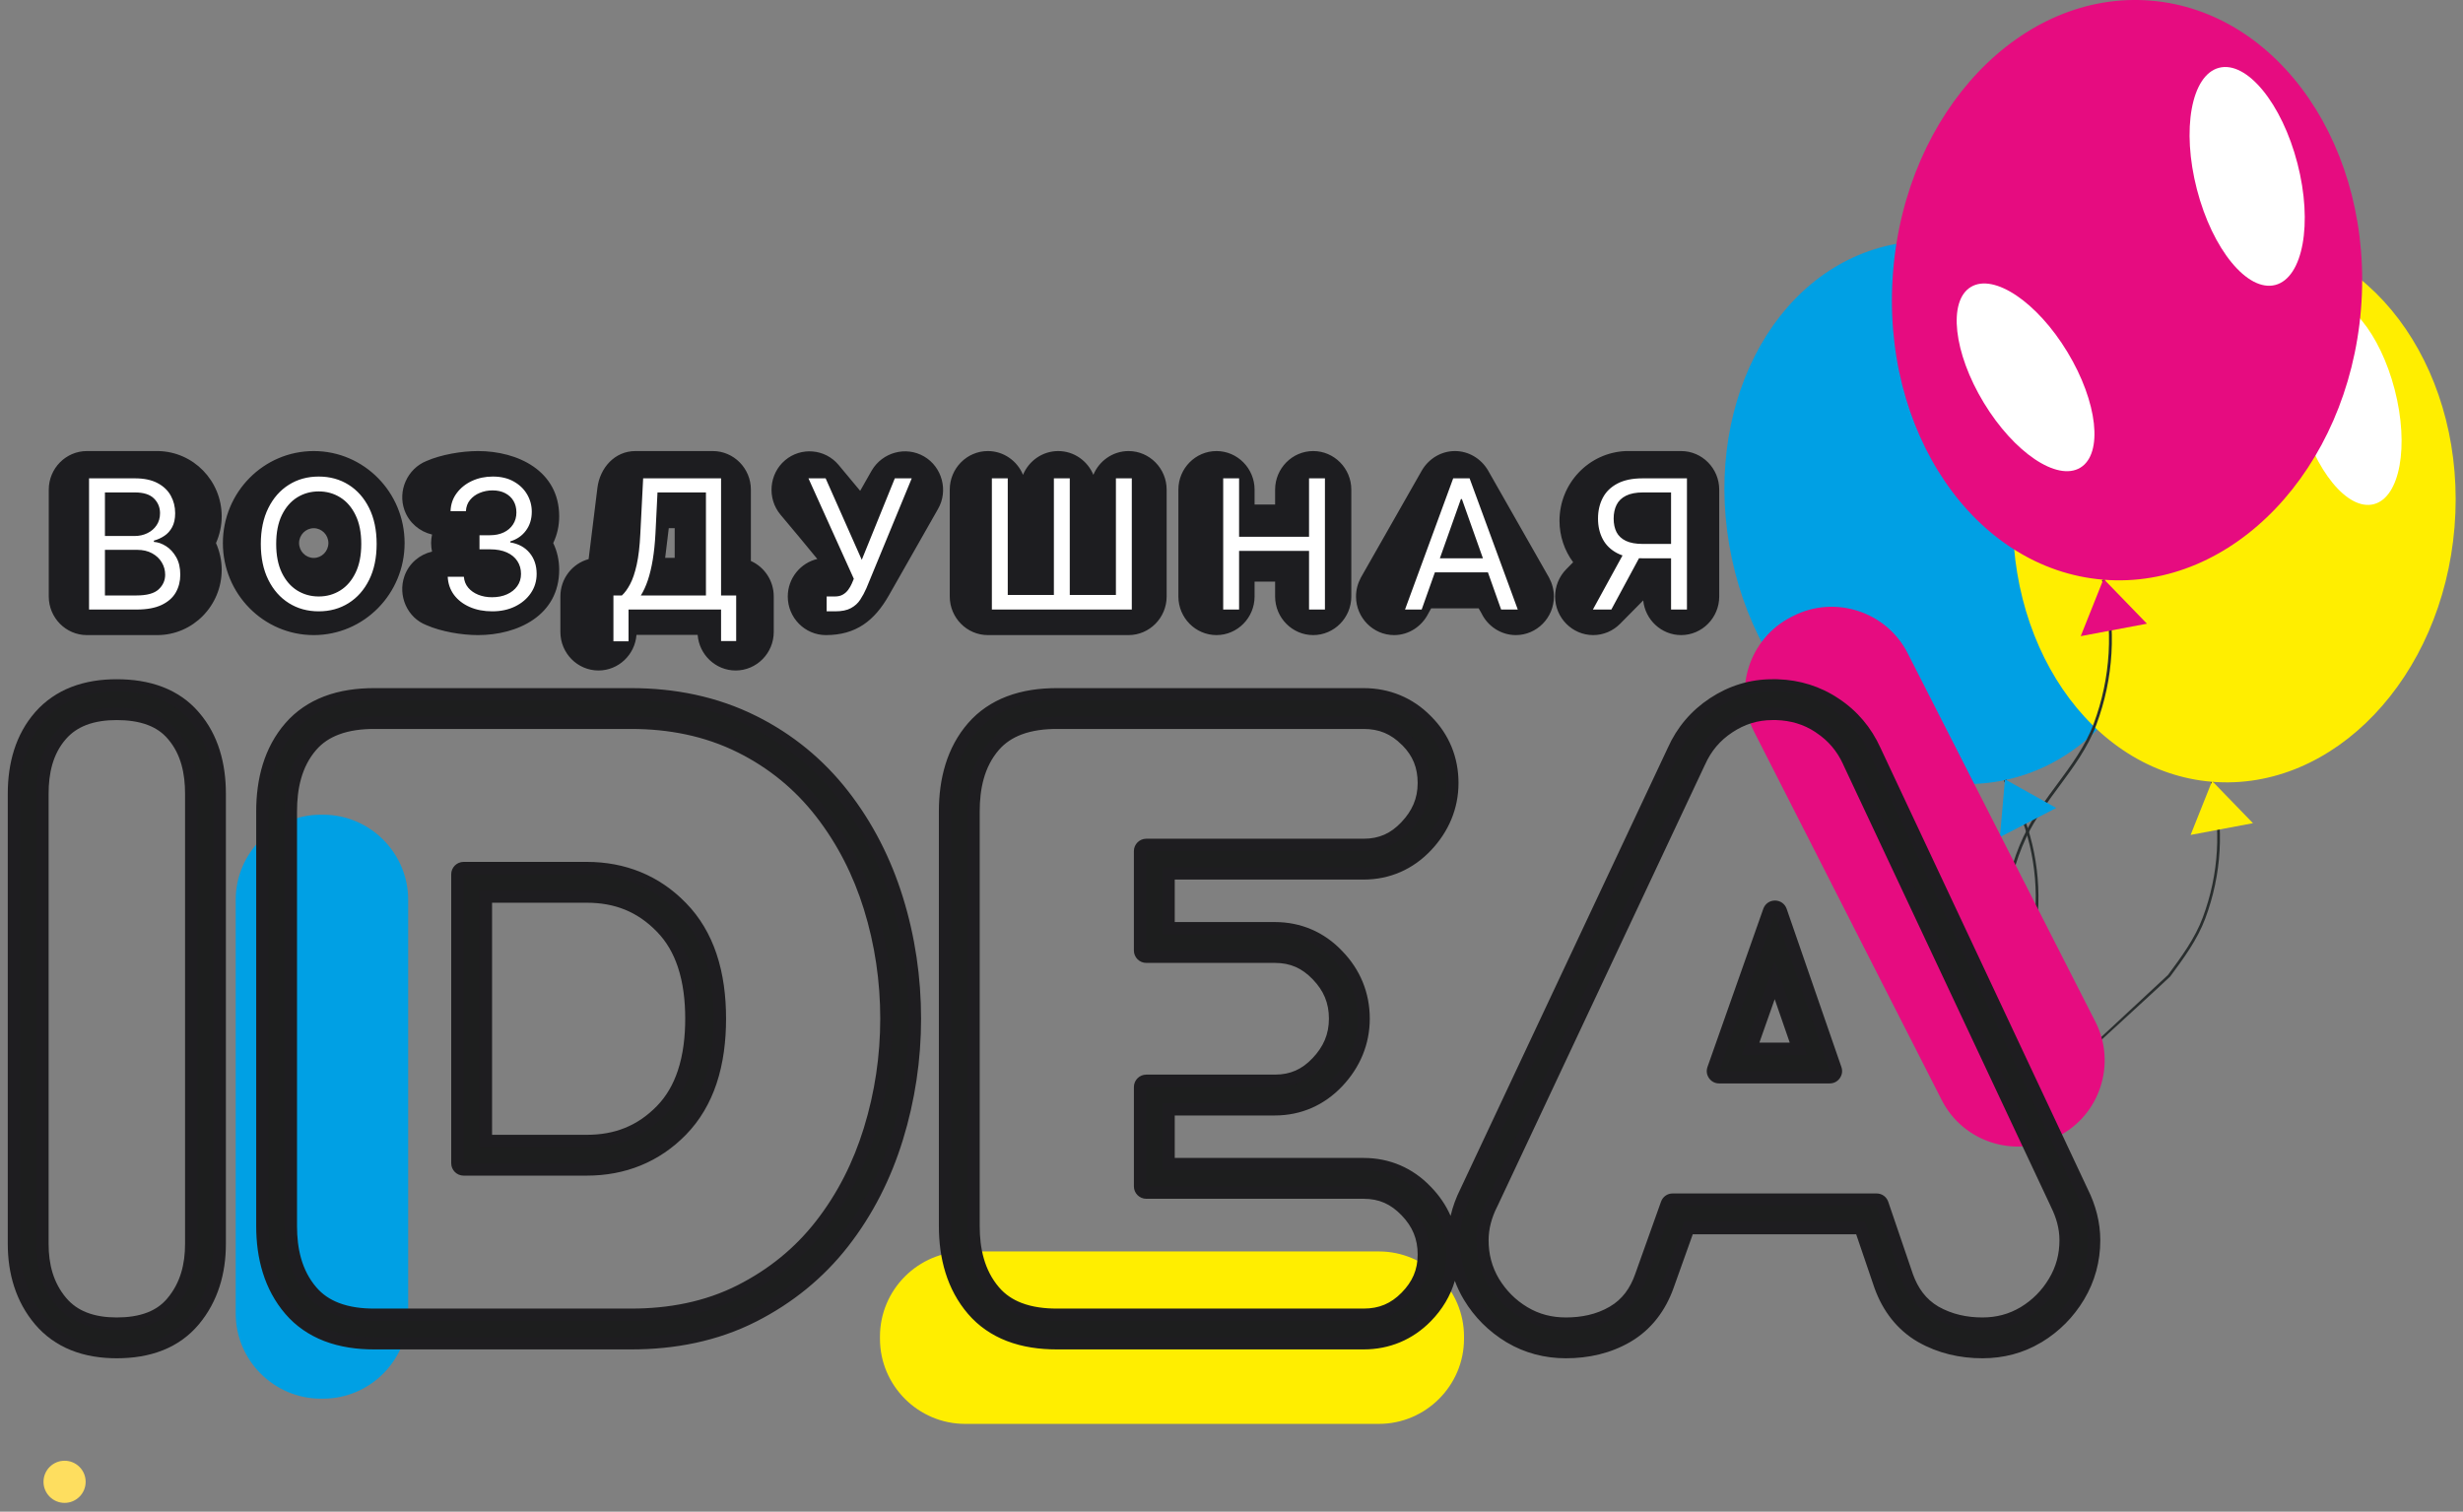 <?xml version="1.0" encoding="UTF-8"?> <svg xmlns="http://www.w3.org/2000/svg" width="202" height="124" viewBox="0 0 202 124" fill="none"><rect x="0" y="0" width="202" height="124" fill="#808080" stroke="none"/><path d="M142.035 45.815C144.616 57.937 154.647 66.074 164.438 63.989C174.23 61.904 180.076 50.387 177.495 38.264C174.913 26.141 164.883 18.006 155.09 20.09C145.298 22.176 139.454 33.692 142.035 45.815Z" fill="#00A0E4"></path><path d="M177.984 80.103C179.08 78.622 180.213 77.09 180.866 75.334C182.207 71.726 182.426 67.947 181.515 64.102L181.301 64.152C182.201 67.954 181.986 71.69 180.66 75.257C180.019 76.985 178.894 78.503 177.808 79.972C149.352 106.393 177.837 80.301 177.984 80.103Z" fill="#292E2E"></path><path d="M165.171 40.282C164.16 52.635 171.43 63.311 181.408 64.127C191.386 64.943 200.295 55.591 201.305 43.238C202.315 30.884 195.046 20.209 185.067 19.393C175.089 18.577 166.181 27.929 165.171 40.282Z" fill="#FFEE00"></path><path d="M188.633 33.972C189.831 38.606 192.541 41.912 194.685 41.357C196.83 40.803 197.597 36.598 196.399 31.964C195.201 27.331 192.49 24.025 190.346 24.58C188.201 25.134 187.435 29.34 188.633 33.972Z" fill="white"></path><path d="M181.424 64.067L184.774 67.525L179.661 68.488L181.424 64.067Z" fill="#FFEE00"></path><path d="M164.135 84.127C164.243 82.933 164.24 81.713 164.237 80.536C164.235 80.213 164.234 79.889 164.235 79.565C164.249 76.143 164.519 71.74 166.512 68.039C167.179 66.8 168.038 65.639 168.869 64.517C170.032 62.944 171.235 61.318 171.928 59.453C173.353 55.622 173.585 51.609 172.618 47.526L172.391 47.58C173.347 51.617 173.118 55.585 171.71 59.372C171.029 61.206 169.834 62.819 168.681 64.377C167.845 65.507 166.981 66.675 166.307 67.927C164.289 71.675 164.016 76.115 164.002 79.565C164.001 79.888 164.002 80.213 164.003 80.537C164.005 81.71 164.011 82.921 163.903 84.105C164.047 80.763 162.811 95.472 164.135 84.127Z" fill="#292E2E"></path><path d="M155.263 22.233C154.19 35.35 161.908 46.686 172.504 47.552C183.099 48.42 192.559 38.489 193.632 25.373C194.704 12.255 186.985 0.92 176.39 0.052C165.794 -0.814 156.336 9.117 155.263 22.233Z" fill="#E60C80"></path><path d="M180.176 15.534C181.448 20.454 184.325 23.965 186.602 23.376C188.88 22.787 189.694 18.322 188.422 13.402C187.15 8.482 184.272 4.972 181.995 5.56C179.717 6.149 178.903 10.615 180.176 15.534Z" fill="white"></path><path d="M172.522 47.488L176.079 51.161L170.649 52.183L172.522 47.488Z" fill="#E60C80"></path><path d="M165.749 80.275C166.373 78.541 167.019 76.749 167.14 74.879C167.388 71.038 166.511 67.356 164.534 63.934L164.344 64.044C166.299 67.428 167.165 71.068 166.92 74.865C168.165 78.082 158.12 102.701 165.749 80.275Z" fill="#292E2E"></path><path d="M162.695 33.031C165.174 37.124 168.719 39.512 170.614 38.365C172.509 37.217 172.035 32.969 169.556 28.876C167.078 24.782 163.532 22.394 161.637 23.541C159.742 24.689 160.216 28.938 162.695 33.031Z" fill="white"></path><path d="M164.437 63.926L168.639 66.276L164.018 68.667L164.437 63.926Z" fill="#00A0E4"></path><path fill-rule="evenodd" clip-rule="evenodd" d="M72.17 109.823V109.631C72.17 105.794 75.31 102.655 79.147 102.655H113.093C116.93 102.655 120.069 105.794 120.069 109.631V109.823C120.069 113.66 116.93 116.799 113.093 116.799H79.147C75.31 116.799 72.17 113.66 72.17 109.823Z" fill="#FFEE00"></path><path fill-rule="evenodd" clip-rule="evenodd" d="M16.308 58.431C17.921 60.282 18.526 62.66 18.526 65.097V102.04C18.526 104.458 17.875 106.76 16.31 108.632C15.519 109.579 14.524 110.293 13.378 110.752C12.17 111.236 10.868 111.418 9.573 111.418C8.293 111.418 7.01 111.232 5.818 110.752C4.675 110.291 3.679 109.583 2.881 108.643C1.294 106.773 0.638 104.464 0.638 102.04V65.097C0.638 62.647 1.256 60.263 2.903 58.397C3.707 57.485 4.704 56.801 5.836 56.36C7.026 55.896 8.301 55.717 9.573 55.717C10.86 55.717 12.156 55.892 13.36 56.359C14.495 56.799 15.496 57.484 16.29 58.409C16.297 58.417 16.302 58.424 16.308 58.431ZM13.713 106.518C13.721 106.507 13.729 106.496 13.739 106.486C14.806 105.208 15.177 103.683 15.177 102.04V65.097C15.177 63.484 14.857 61.881 13.782 60.63C13.772 60.618 13.761 60.607 13.751 60.594C13.311 60.081 12.78 59.727 12.15 59.482C11.341 59.168 10.435 59.067 9.573 59.067C8.726 59.067 7.847 59.171 7.054 59.48C6.412 59.731 5.871 60.095 5.416 60.612C4.315 61.861 3.987 63.472 3.987 65.097V102.04C3.987 103.681 4.36 105.206 5.434 106.476C5.885 107.008 6.424 107.384 7.071 107.645C7.857 107.962 8.731 108.069 9.573 108.069C10.43 108.069 11.331 107.965 12.132 107.644C12.758 107.392 13.278 107.031 13.713 106.518Z" fill="#1E1D20"></path><path d="M9.573 57.392V58.051C10.723 58.051 11.701 58.218 12.517 58.535C13.333 58.852 13.99 59.313 14.522 59.934L14.525 59.936L14.527 59.938C15.621 61.194 16.189 62.875 16.193 65.097V102.04C16.189 104.147 15.626 105.81 14.518 107.137L14.516 107.14C13.981 107.784 13.324 108.259 12.51 108.586C11.697 108.912 10.721 109.085 9.573 109.085C8.457 109.085 7.5 108.913 6.691 108.587C5.881 108.26 5.215 107.781 4.66 107.132L4.662 107.135C3.543 105.807 2.975 104.146 2.971 102.04V65.097C2.975 62.876 3.548 61.197 4.653 59.94C5.207 59.315 5.872 58.852 6.684 58.534C7.495 58.218 8.454 58.051 9.573 58.051V57.392V56.733C8.325 56.733 7.199 56.918 6.205 57.306C5.211 57.693 4.354 58.286 3.665 59.069C2.308 60.605 1.65 62.654 1.654 65.097V102.04C1.65 104.383 2.313 106.403 3.655 107.986L3.657 107.988C4.345 108.796 5.203 109.409 6.198 109.809C7.194 110.211 8.323 110.403 9.573 110.403C10.851 110.403 11.997 110.212 13 109.809C14.003 109.409 14.858 108.793 15.53 107.981L15.528 107.984C16.858 106.4 17.514 104.381 17.511 102.04V65.097C17.514 62.655 16.864 60.608 15.519 59.072L15.524 59.076C14.849 58.288 13.994 57.693 12.994 57.306C11.992 56.918 10.849 56.733 9.573 56.733V57.392Z" fill="#1D1E1E"></path><path fill-rule="evenodd" clip-rule="evenodd" d="M146.899 50.614L147.07 50.527C150.489 48.786 154.711 50.159 156.452 53.578L171.857 83.827C173.599 87.247 172.225 91.469 168.807 93.21L168.635 93.297C165.216 95.038 160.994 93.666 159.253 90.246L143.848 59.997C142.107 56.578 143.48 52.355 146.899 50.614Z" fill="#E60C80"></path><path fill-rule="evenodd" clip-rule="evenodd" d="M26.308 66.83H26.5C30.337 66.83 33.476 69.969 33.476 73.807V107.753C33.476 111.59 30.337 114.729 26.5 114.729H26.308C22.471 114.729 19.332 111.59 19.332 107.753V73.807C19.332 69.969 22.471 66.83 26.308 66.83Z" fill="#00A0E4"></path><path d="M6.404 109.889H12.794C12.864 109.863 12.932 109.837 13 109.809C14.003 109.409 14.858 108.793 15.53 107.981L15.528 107.983C15.689 107.793 15.839 107.595 15.98 107.392V104.112C15.723 105.281 15.235 106.278 14.518 107.137L14.516 107.14C13.981 107.784 13.324 108.259 12.51 108.586C11.697 108.912 10.721 109.085 9.574 109.085C8.457 109.085 7.5 108.913 6.691 108.587C6.427 108.48 6.179 108.358 5.945 108.219V109.702C6.028 109.739 6.113 109.775 6.198 109.809C6.266 109.837 6.335 109.863 6.404 109.889ZM15.98 62.942V59.655C15.838 59.454 15.685 59.261 15.524 59.075C14.849 58.288 13.994 57.692 12.994 57.306C11.992 56.918 10.85 56.733 9.573 56.733V57.392V58.051C10.723 58.051 11.701 58.218 12.517 58.535C13.334 58.852 13.99 59.313 14.522 59.934L14.525 59.936L14.527 59.938C15.235 60.751 15.723 61.742 15.98 62.942ZM5.945 57.413V58.886C6.177 58.753 6.423 58.636 6.684 58.534C7.495 58.218 8.454 58.051 9.573 58.051V57.392V56.733C8.325 56.733 7.199 56.918 6.205 57.306C6.117 57.34 6.031 57.376 5.945 57.413Z" fill="#1D1E1E"></path><path fill-rule="evenodd" clip-rule="evenodd" d="M118.969 99.737C119.146 98.975 119.419 98.238 119.772 97.533L136.785 61.34C137.531 59.666 138.703 58.287 140.242 57.273C141.781 56.258 143.508 55.716 145.353 55.717C145.424 55.717 145.495 55.717 145.566 55.717H145.718C145.752 55.717 145.781 55.718 145.813 55.721C147.591 55.775 149.303 56.298 150.79 57.301C152.325 58.308 153.473 59.687 154.221 61.337L171.22 97.535C171.873 98.841 172.253 100.261 172.253 101.738C172.254 103.473 171.808 105.123 170.915 106.61C170.053 108.047 168.887 109.223 167.453 110.093C167.418 110.114 167.386 110.132 167.351 110.148C165.942 110.992 164.305 111.419 162.591 111.418C160.73 111.418 158.932 111.005 157.334 110.096C157.32 110.089 157.308 110.082 157.295 110.075C155.579 109.08 154.41 107.525 153.746 105.687C153.739 105.67 153.734 105.656 153.729 105.64L152.232 101.247H138.83L137.254 105.659C136.593 107.513 135.427 109.073 133.717 110.072C132.098 111.018 130.283 111.418 128.417 111.418C126.693 111.419 125.046 110.987 123.593 110.125C123.586 110.122 123.579 110.118 123.572 110.114L123.569 110.112C123.557 110.106 123.547 110.1 123.536 110.093C122.102 109.222 120.923 108.054 120.06 106.615L120.056 106.608C119.758 106.112 119.512 105.596 119.316 105.066C118.958 106.299 118.289 107.417 117.347 108.378C115.862 109.893 113.959 110.691 111.838 110.691H86.665C85.271 110.691 83.867 110.502 82.561 109.997C81.332 109.52 80.251 108.781 79.392 107.78C77.657 105.759 77.001 103.208 77.001 100.584V66.552C77.001 63.917 77.64 61.333 79.403 59.309C80.265 58.321 81.346 57.594 82.57 57.127C83.873 56.63 85.276 56.446 86.665 56.446H111.838C113.952 56.446 115.859 57.227 117.344 58.736C117.348 58.74 117.35 58.743 117.354 58.747C118.846 60.228 119.618 62.125 119.618 64.227C119.618 66.332 118.81 68.216 117.369 69.742C115.896 71.305 113.987 72.15 111.837 72.15H96.345V75.635H104.559C106.699 75.635 108.611 76.462 110.073 78.007C111.558 79.529 112.341 81.44 112.341 83.559C112.34 85.67 111.535 87.561 110.091 89.093C108.617 90.656 106.708 91.501 104.559 91.501H96.345V94.985H111.837C113.963 94.985 115.865 95.802 117.332 97.337C117.339 97.343 117.344 97.349 117.351 97.355C118.047 98.068 118.589 98.868 118.969 99.737ZM30.675 56.446H51.765C55.338 56.446 58.823 57.131 62.031 58.736L62.035 58.737C65 60.219 67.526 62.288 69.561 64.902C71.588 67.505 73.067 70.433 74.045 73.581C75.051 76.819 75.541 80.168 75.541 83.559C75.541 86.943 75.043 90.28 74.047 93.513C73.073 96.677 71.597 99.624 69.559 102.236C67.525 104.844 64.987 106.894 62.041 108.396C58.844 110.026 55.336 110.691 51.765 110.691H30.675C29.282 110.691 27.878 110.502 26.573 109.997C25.344 109.52 24.262 108.781 23.403 107.78C21.668 105.759 21.012 103.208 21.012 100.584V66.552C21.012 63.918 21.65 61.333 23.413 59.309C24.275 58.32 25.356 57.593 26.58 57.127C27.884 56.63 29.286 56.446 30.675 56.446ZM51.765 59.795H30.675C29.704 59.795 28.688 59.909 27.776 60.257C27.059 60.531 26.443 60.929 25.939 61.509C24.718 62.911 24.36 64.74 24.36 66.552V100.584C24.36 102.403 24.735 104.189 25.945 105.599C26.449 106.188 27.063 106.594 27.783 106.874C28.692 107.226 29.706 107.342 30.675 107.342H51.765C54.806 107.342 57.794 106.8 60.52 105.411C63.035 104.13 65.182 102.401 66.918 100.175C68.707 97.883 69.992 95.304 70.847 92.528C71.745 89.612 72.192 86.611 72.192 83.559C72.192 80.503 71.753 77.493 70.847 74.575C69.987 71.809 68.697 69.246 66.917 66.959C65.184 64.733 63.056 62.993 60.53 61.73L60.526 61.728C57.784 60.357 54.816 59.795 51.765 59.795ZM56.237 74.052C56.246 74.061 56.255 74.07 56.263 74.078C57.415 75.252 58.232 76.667 58.757 78.221C59.335 79.933 59.547 81.759 59.547 83.559C59.547 85.365 59.335 87.195 58.758 88.913C58.234 90.472 57.416 91.89 56.267 93.071C54.07 95.329 51.268 96.436 48.126 96.436H38.022C37.463 96.436 37.006 95.979 37.006 95.42V71.716C37.006 71.156 37.463 70.7 38.022 70.7H48.126C51.258 70.7 54.051 71.804 56.237 74.052ZM40.356 93.087H48.126C50.406 93.087 52.272 92.365 53.87 90.732C54.673 89.911 55.218 88.929 55.583 87.845C56.042 86.48 56.197 84.993 56.197 83.559C56.197 82.132 56.042 80.651 55.583 79.293C55.218 78.213 54.672 77.24 53.871 76.423C53.864 76.415 53.857 76.409 53.85 76.401C52.268 74.78 50.408 74.05 48.126 74.05H40.356V93.087ZM115.028 61.153C115.006 61.135 114.985 61.115 114.963 61.094C114.074 60.202 113.097 59.795 111.837 59.795H86.664C85.693 59.795 84.676 59.909 83.764 60.257C83.048 60.531 82.432 60.93 81.928 61.509C80.707 62.911 80.35 64.74 80.35 66.552V100.584C80.35 102.403 80.726 104.188 81.935 105.6C82.438 106.188 83.051 106.594 83.772 106.874C84.681 107.226 85.695 107.342 86.664 107.342H111.837C113.098 107.342 114.073 106.933 114.955 106.033C115.833 105.138 116.269 104.165 116.269 102.91C116.269 101.622 115.839 100.614 114.953 99.695L114.948 99.69C114.064 98.77 113.105 98.335 111.837 98.335H94.011C93.451 98.335 92.995 97.879 92.995 97.32V89.166C92.995 88.607 93.451 88.15 94.011 88.15H104.558C105.826 88.15 106.785 87.715 107.654 86.794C108.536 85.861 108.99 84.847 108.99 83.559C108.99 82.271 108.56 81.264 107.662 80.332L107.657 80.327C106.785 79.421 105.826 78.986 104.557 78.986H94.01C93.451 78.986 92.994 78.529 92.994 77.969V69.816C92.994 69.257 93.451 68.8 94.01 68.8H111.836C113.104 68.8 114.062 68.365 114.932 67.444C115.807 66.519 116.269 65.51 116.268 64.228C116.267 62.974 115.866 62.003 115.028 61.153ZM122.754 99.053C122.347 99.876 122.085 100.778 122.086 101.737C122.086 102.874 122.353 103.911 122.928 104.885C123.523 105.86 124.287 106.639 125.269 107.227C126.244 107.811 127.284 108.068 128.417 108.069C129.688 108.069 130.92 107.83 132.026 107.182C133.068 106.571 133.698 105.659 134.101 104.53L136.227 98.572C136.374 98.16 136.747 97.898 137.184 97.898H153.903C154.345 97.898 154.721 98.167 154.864 98.586L156.89 104.53C157.299 105.65 157.928 106.562 158.978 107.179C160.09 107.807 161.305 108.069 162.591 108.069C163.723 108.068 164.751 107.804 165.727 107.223C166.692 106.634 167.457 105.866 168.043 104.888C168.63 103.909 168.904 102.879 168.904 101.737C168.905 100.772 168.639 99.865 168.211 99.007C168.195 98.975 168.183 98.947 168.171 98.915L151.185 62.751C151.171 62.721 151.16 62.695 151.149 62.666C150.668 61.626 149.957 60.763 148.956 60.103C148.925 60.083 148.899 60.064 148.872 60.042C147.927 59.418 146.852 59.104 145.68 59.067H145.566C145.496 59.067 145.425 59.067 145.354 59.067C144.15 59.069 143.09 59.407 142.084 60.069C141.063 60.741 140.333 61.61 139.835 62.726C139.824 62.75 139.814 62.77 139.802 62.793L122.793 98.978C122.78 99.005 122.769 99.028 122.754 99.053ZM146.532 74.555L151.02 87.525C151.13 87.846 151.083 88.17 150.887 88.446C150.69 88.722 150.398 88.872 150.059 88.872H140.995C140.655 88.872 140.363 88.721 140.166 88.443C139.97 88.166 139.925 87.839 140.038 87.519L144.614 74.549C144.76 74.134 145.135 73.87 145.575 73.871C146.015 73.872 146.388 74.139 146.532 74.555ZM146.783 85.525L145.55 81.962L144.294 85.525H146.783Z" fill="#1E1D20"></path><path d="M36.072 58.12V58.779H51.765C55.266 58.779 58.326 59.464 60.98 60.82L60.984 60.821C63.671 62.176 65.907 64.01 67.719 66.335C69.539 68.675 70.904 71.315 71.817 74.274L71.817 74.275C72.744 77.24 73.207 80.332 73.208 83.559C73.207 86.75 72.744 89.836 71.817 92.826L71.817 92.828C70.902 95.811 69.538 98.463 67.719 100.801L67.72 100.799C65.909 103.114 63.67 104.949 60.982 106.316C58.328 107.672 55.266 108.357 51.765 108.357H38.682H36.072H30.675C29.407 108.357 28.323 108.172 27.416 107.821C26.508 107.467 25.772 106.952 25.174 106.26L25.175 106.263C23.969 104.848 23.349 102.994 23.345 100.584V66.552C23.348 64.092 23.972 62.227 25.172 60.842L25.17 60.845C25.768 60.163 26.504 59.656 27.413 59.309C28.321 58.961 29.406 58.779 30.675 58.779H36.072V58.12V57.461H30.675C29.281 57.461 28.034 57.66 26.943 58.076C25.852 58.492 24.919 59.13 24.179 59.976L24.177 59.978C22.727 61.646 22.025 63.876 22.028 66.552V100.584C22.024 103.216 22.729 105.432 24.174 107.119L24.175 107.121C24.914 107.979 25.848 108.627 26.94 109.049C28.032 109.473 29.28 109.675 30.675 109.676H36.072H38.682H51.765C55.436 109.676 58.718 108.953 61.58 107.491L61.579 107.491C64.429 106.042 66.831 104.077 68.758 101.611L68.759 101.61C70.68 99.142 72.12 96.339 73.076 93.214L73.076 93.216C74.042 90.1 74.526 86.877 74.526 83.559C74.526 80.206 74.043 76.977 73.075 73.882L73.075 73.879L73.076 73.885C72.119 70.784 70.679 67.993 68.759 65.526C66.83 63.048 64.428 61.081 61.577 59.644L61.58 59.645C58.718 58.183 55.435 57.46 51.765 57.461H38.681H36.072V58.12ZM38.682 94.76V95.42H48.126C51.045 95.427 53.57 94.392 55.539 92.363C56.547 91.33 57.301 90.062 57.795 88.589C58.29 87.115 58.531 85.438 58.531 83.559C58.531 81.686 58.29 80.014 57.795 78.546C57.3 77.079 56.547 75.817 55.537 74.79L55.54 74.792C53.572 72.751 51.047 71.709 48.126 71.716H38.022V95.42H38.682V94.76H39.34V73.034H48.126C50.744 73.041 52.846 73.916 54.593 75.709L54.596 75.712C55.456 76.59 56.106 77.666 56.546 78.968C56.985 80.269 57.213 81.798 57.213 83.559C57.213 85.326 56.985 86.862 56.546 88.169C56.105 89.477 55.456 90.559 54.595 91.442C52.848 93.225 50.744 94.095 48.126 94.102H38.682V94.76ZM86.664 58.12V58.779H111.837C113.374 58.786 114.605 59.298 115.683 60.377L115.684 60.378L115.687 60.381C116.766 61.458 117.277 62.69 117.284 64.227C117.279 65.71 116.766 66.974 115.671 68.142C114.59 69.277 113.365 69.809 111.836 69.816H94.011V77.969H104.558C106.088 77.977 107.314 78.505 108.395 79.628L108.396 79.63L108.4 79.633C109.485 80.76 110 82.023 110.006 83.559C110.001 85.056 109.487 86.325 108.393 87.491C107.311 88.627 106.087 89.159 104.558 89.167H94.011V97.32H111.836C113.367 97.327 114.593 97.855 115.673 98.979L115.676 98.98L115.679 98.983C116.764 100.11 117.279 101.373 117.285 102.909C117.278 104.393 116.769 105.626 115.681 106.744C114.603 107.833 113.373 108.351 111.837 108.357H86.664C85.396 108.357 84.313 108.172 83.405 107.821C82.497 107.467 81.762 106.952 81.164 106.26L81.165 106.263C79.959 104.848 79.338 102.994 79.335 100.584V66.552C79.337 64.092 79.961 62.227 81.162 60.842L81.159 60.845C81.758 60.163 82.492 59.656 83.402 59.309C84.31 58.961 85.395 58.779 86.664 58.779V58.12V57.461C85.27 57.461 84.023 57.66 82.931 58.076C81.841 58.492 80.908 59.13 80.168 59.976L80.166 59.978C78.715 61.646 78.013 63.876 78.016 66.552V100.584C78.014 103.216 78.717 105.432 80.163 107.119L80.164 107.121C80.903 107.979 81.836 108.627 82.928 109.049C84.021 109.473 85.269 109.675 86.663 109.676H111.836C113.687 109.682 115.333 108.991 116.621 107.667C117.924 106.347 118.608 104.716 118.602 102.909C118.609 101.061 117.928 99.4 116.623 98.065L116.627 98.07C115.341 96.708 113.691 95.994 111.835 96.001H95.328V90.485H104.557C106.415 90.492 108.065 89.77 109.351 88.396C110.648 87.03 111.329 85.376 111.323 83.559C111.33 81.711 110.649 80.05 109.344 78.716L109.348 78.72C108.061 77.358 106.412 76.644 104.557 76.651H95.327V71.135H111.835C113.692 71.142 115.343 70.42 116.629 69.046C117.925 67.681 118.606 66.033 118.601 64.227C118.608 62.379 117.925 60.735 116.613 59.445L116.617 59.449C115.327 58.137 113.683 57.454 111.834 57.461H86.662V58.12H86.664ZM145.708 57.392L145.688 58.051C147.126 58.096 148.382 58.494 149.512 59.252L149.514 59.255L149.518 59.256C150.657 60.007 151.508 61.01 152.103 62.316L152.104 62.319L169.117 98.546L169.12 98.553C169.66 99.635 169.92 100.688 169.92 101.737C169.918 103.083 169.586 104.29 168.914 105.41L168.913 105.412C168.243 106.53 167.361 107.416 166.243 108.098L166.247 108.095C165.139 108.756 163.938 109.083 162.591 109.085C161.032 109.084 159.67 108.738 158.46 108.052L158.135 108.625L158.467 108.056C157.306 107.377 156.473 106.35 155.932 104.868L155.312 105.093L155.935 104.88L153.902 98.913H137.184L135.057 104.871L135.058 104.868C134.516 106.351 133.688 107.379 132.539 108.058L132.541 108.056C131.372 108.737 130.014 109.084 128.417 109.085C127.07 109.083 125.861 108.756 124.741 108.094L124.405 108.661L124.747 108.098C123.627 107.416 122.738 106.528 122.056 105.407L121.494 105.749L122.061 105.414C121.398 104.294 121.071 103.085 121.07 101.737C121.07 100.688 121.329 99.635 121.87 98.553L121.874 98.545L138.905 62.316L138.908 62.312C139.489 61.011 140.349 59.997 141.526 59.22C142.719 58.435 143.975 58.053 145.353 58.051C145.448 58.051 145.519 58.051 145.567 58.051H145.708L145.708 57.392L145.708 56.733H145.567C145.519 56.733 145.448 56.733 145.353 56.733C143.725 56.732 142.188 57.201 140.801 58.121C139.421 59.025 138.377 60.259 137.704 61.775L138.306 62.043L137.709 61.763L120.685 97.978L121.281 98.258L120.692 97.964C120.072 99.201 119.752 100.468 119.752 101.737C119.751 103.302 120.145 104.768 120.927 106.085L120.929 106.088L120.93 106.092C121.715 107.386 122.768 108.439 124.062 109.224L124.065 109.226L124.069 109.228C125.386 110.01 126.851 110.404 128.416 110.403C130.205 110.404 131.815 110.006 133.204 109.195L133.205 109.194C134.637 108.357 135.679 107.03 136.296 105.318L138.112 100.231H152.958L154.689 105.312L154.692 105.318C155.31 107.032 156.359 108.359 157.803 109.196L157.805 109.197L157.808 109.199C159.225 110.004 160.834 110.404 162.589 110.403C164.154 110.404 165.615 110.01 166.922 109.227L166.926 109.225C168.221 108.439 169.269 107.384 170.043 106.088L170.042 106.089C170.837 104.772 171.238 103.304 171.237 101.737C171.238 100.468 170.917 99.201 170.297 97.964L169.708 98.258L170.305 97.978L153.298 61.763L152.701 62.043L153.301 61.771C152.618 60.26 151.587 59.038 150.24 58.155L149.879 58.706L150.247 58.159C148.915 57.261 147.389 56.782 145.727 56.733L145.718 56.733H145.708L145.708 57.392ZM149.134 87.198L149.757 86.983L145.572 74.886L140.996 87.857H150.059L149.757 86.983L149.134 87.198V86.54H142.858L145.56 78.882L148.511 87.414L149.134 87.198Z" fill="#1D1E1E"></path><path d="M121.427 106.831L116.619 59.449Z" fill="#1D1E1E"></path><path d="M116.619 59.449L109.35 78.72Z" fill="#1D1E1E"></path><path d="M109.35 78.72L116.628 98.07Z" fill="#1D1E1E"></path><path d="M84.053 57.737V59.096C84.817 58.888 85.685 58.779 86.662 58.779L86.663 58.12V57.536H85.249C84.835 57.582 84.436 57.648 84.053 57.737Z" fill="#1D1E1E"></path><path d="M84.053 109.016H114.778C115.45 108.686 116.069 108.235 116.621 107.667C116.857 107.428 117.073 107.179 117.267 106.921C118.15 105.751 118.608 104.389 118.603 102.909C118.609 101.061 117.929 99.4 116.625 98.066C115.345 96.714 113.707 96.001 111.865 96.001C111.856 96.001 111.846 96.001 111.837 96.001H95.329V90.485H104.558C104.568 90.485 104.578 90.485 104.587 90.485C106.432 90.485 108.073 89.762 109.352 88.396C110.649 87.03 111.33 85.376 111.324 83.559C111.331 81.712 110.651 80.053 109.349 78.719C108.069 77.365 106.43 76.651 104.587 76.651C104.578 76.651 104.568 76.651 104.558 76.651H95.329V71.135H111.837C111.846 71.135 111.857 71.135 111.865 71.135C113.711 71.135 115.351 70.413 116.631 69.046C117.927 67.681 118.608 66.033 118.603 64.227C118.609 62.38 117.927 60.736 116.617 59.447C115.58 58.392 114.313 57.745 112.896 57.535H86.664V58.12V58.779H111.837C113.374 58.786 114.605 59.298 115.683 60.377L115.684 60.378L115.687 60.381C116.766 61.458 117.277 62.69 117.284 64.227C117.279 65.71 116.766 66.974 115.671 68.142C114.59 69.277 113.365 69.809 111.836 69.816H94.011V77.969H104.558C106.088 77.977 107.314 78.505 108.395 79.628L108.396 79.63L108.4 79.633C109.485 80.76 110 82.023 110.006 83.559C110.001 85.056 109.487 86.325 108.393 87.491C107.311 88.627 106.087 89.159 104.558 89.167H94.011V97.32H111.836C113.367 97.327 114.593 97.855 115.673 98.979L115.676 98.98L115.679 98.983C116.764 100.11 117.279 101.373 117.285 102.909C117.285 103.06 117.278 103.206 117.268 103.352C117.17 104.641 116.658 105.739 115.681 106.744C114.603 107.833 113.373 108.351 111.837 108.357H86.664C85.686 108.357 84.817 108.247 84.054 108.035L84.053 109.016Z" fill="#1D1E1E"></path><path d="M84.054 109.016H114.778C115.45 108.686 116.069 108.235 116.621 107.667C116.857 107.428 117.073 107.179 117.267 106.921C118.15 105.751 118.608 104.389 118.603 102.909C118.603 102.613 118.587 102.322 118.553 102.036H117.222C117.262 102.317 117.284 102.608 117.284 102.909C117.284 103.06 117.278 103.206 117.267 103.352C117.169 104.641 116.658 105.739 115.68 106.744C114.602 107.833 113.372 108.351 111.836 108.357H86.664C85.685 108.357 84.817 108.247 84.054 108.035V109.016ZM121.076 102.036H120.941H119.756C119.802 103.489 120.195 104.852 120.927 106.085L120.928 106.088L120.929 106.092C121.085 106.347 121.251 106.593 121.427 106.83L121.426 104.026C121.217 103.394 121.102 102.734 121.076 102.036ZM108.989 86.766H110.356H110.536C111.059 85.782 111.328 84.703 111.324 83.559C111.328 82.177 110.95 80.9 110.212 79.785H109.751H108.542C109.53 80.874 110.001 82.092 110.006 83.559C110.002 84.751 109.675 85.799 108.989 86.766ZM117.277 64.515H118.597C118.601 64.42 118.603 64.324 118.603 64.227C118.609 62.38 117.927 60.736 116.617 59.447C115.58 58.392 114.313 57.745 112.896 57.535H86.664V58.12V58.779H111.837C113.374 58.786 114.606 59.298 115.683 60.377L115.684 60.378L115.687 60.381C116.766 61.458 117.278 62.69 117.284 64.227C117.284 64.324 117.281 64.42 117.277 64.515ZM84.054 57.736V59.095C84.817 58.887 85.685 58.779 86.662 58.779L86.664 58.12V57.535H85.249C84.836 57.582 84.437 57.648 84.054 57.736Z" fill="#1D1E1E"></path><path d="M5.297 119.823C4.342 119.823 3.568 120.598 3.568 121.551C3.568 122.506 4.342 123.28 5.297 123.28C6.251 123.28 7.025 122.506 7.025 121.551C7.025 120.598 6.251 119.823 5.297 119.823Z" fill="#FEDE5F"></path><path fill-rule="evenodd" clip-rule="evenodd" d="M17.714 44.548C18.018 45.236 18.182 45.978 18.182 46.739C18.182 49.693 15.813 52.096 12.894 52.096H7.124C5.404 52.096 4 50.673 4 48.932V40.164C4 38.423 5.403 37 7.124 37H12.977C15.868 37.056 18.182 39.439 18.182 42.356C18.182 43.117 18.018 43.86 17.714 44.548ZM18.279 44.548C18.279 40.383 21.614 37 25.731 37C29.848 37 33.183 40.383 33.183 44.548C33.183 48.712 29.848 52.096 25.731 52.096C21.614 52.096 18.279 48.712 18.279 44.548ZM35.434 45.248C35.384 45.023 35.357 44.788 35.357 44.548C35.357 44.306 35.384 44.072 35.435 43.846C34.427 43.612 33.547 42.889 33.173 41.848C32.599 40.247 33.417 38.446 34.971 37.818C36.19 37.284 37.876 37 39.203 37C42.453 37 45.861 38.611 45.861 42.356C45.861 43.127 45.699 43.867 45.371 44.545C45.7 45.224 45.861 45.973 45.861 46.739C45.861 50.485 42.453 52.096 39.203 52.096C37.88 52.096 36.2 51.816 34.983 51.283C33.399 50.681 32.603 48.858 33.172 47.253C33.544 46.201 34.425 45.48 35.434 45.248ZM48.275 45.864C48.275 45.863 48.275 45.862 48.275 45.861L48.996 40.023C49.199 38.382 50.411 37 52.112 37H58.459C60.179 37 61.583 38.421 61.583 40.162V46.017C62.69 46.509 63.458 47.635 63.458 48.919V51.838C63.458 53.58 62.054 55 60.333 55C58.694 55 57.341 53.709 57.218 52.081H52.199C52.075 53.709 50.723 55 49.083 55C47.362 55 45.959 53.58 45.959 51.838V48.919C45.959 47.462 46.937 46.228 48.275 45.864ZM67.03 45.853C66.033 44.644 65.036 43.423 64.015 42.224C62.895 40.888 63.07 38.873 64.383 37.758C65.697 36.642 67.675 36.816 68.78 38.142L70.546 40.263L71.497 38.589C72.381 37.096 74.292 36.579 75.781 37.439C77.274 38.301 77.796 40.268 76.924 41.761L72.902 48.835C71.713 50.927 70.194 52.096 67.733 52.096C66.013 52.096 64.608 50.675 64.608 48.934C64.608 47.437 65.646 46.177 67.03 45.853ZM83.902 38.951C84.374 37.808 85.49 37 86.787 37C88.083 37 89.2 37.808 89.671 38.951C90.143 37.808 91.26 37 92.556 37C94.277 37 95.681 38.424 95.681 40.164V48.932C95.681 50.672 94.277 52.096 92.556 52.096H81.017C79.297 52.096 77.893 50.673 77.893 48.932V40.164C77.893 38.423 79.296 37 81.017 37C82.314 37 83.43 37.808 83.902 38.951ZM102.893 41.384H104.577V40.164C104.577 38.423 105.98 37 107.701 37C109.422 37 110.826 38.424 110.826 40.164V48.932C110.826 50.672 109.422 52.096 107.701 52.096C105.98 52.096 104.577 50.673 104.577 48.932V47.712H102.893V48.932C102.893 50.672 101.489 52.096 99.768 52.096C98.047 52.096 96.644 50.673 96.644 48.932V40.164C96.644 38.423 98.047 37 99.768 37C101.489 37 102.893 38.424 102.893 40.164V41.384ZM121.508 50.315L121.272 49.904H117.375L117.145 50.317C116.611 51.388 115.533 52.096 114.336 52.096C112.615 52.096 111.212 50.673 111.212 48.932C111.212 48.394 111.352 47.859 111.612 47.376L116.631 38.558C117.209 37.598 118.223 37 119.327 37C120.43 37 121.444 37.598 122.022 38.558L127.041 47.376C127.302 47.859 127.442 48.394 127.442 48.932C127.442 50.673 126.038 52.096 124.317 52.096C123.127 52.096 122.029 51.394 121.508 50.315ZM134.767 49.25L132.874 51.166C132.287 51.761 131.495 52.096 130.664 52.096C128.943 52.096 127.539 50.673 127.539 48.932C127.539 48.092 127.868 47.287 128.455 46.693L129.02 46.121C128.3 45.148 127.9 43.961 127.9 42.721C127.9 39.651 130.302 37.129 133.329 37.001C133.346 37 133.359 37 133.375 37H137.875C139.597 37 141 38.423 141 40.164V48.932C141 50.673 139.596 52.096 137.875 52.096C136.261 52.096 134.925 50.842 134.767 49.25ZM24.528 44.548C24.528 45.216 25.07 45.767 25.731 45.767C26.392 45.767 26.934 45.216 26.934 44.548C26.934 43.88 26.392 43.328 25.731 43.328C25.07 43.328 24.528 43.88 24.528 44.548ZM54.553 45.758H55.334V43.323H54.849L54.553 45.758Z" fill="#1D1D20"></path><path d="M7.303 50V39.238H11.066C11.815 39.238 12.434 39.368 12.921 39.627C13.407 39.883 13.77 40.228 14.008 40.662C14.246 41.093 14.366 41.571 14.366 42.097C14.366 42.559 14.283 42.941 14.119 43.242C13.957 43.544 13.744 43.782 13.477 43.957C13.215 44.132 12.929 44.262 12.621 44.346V44.451C12.95 44.472 13.281 44.588 13.614 44.798C13.947 45.008 14.225 45.309 14.45 45.702C14.674 46.094 14.786 46.574 14.786 47.141C14.786 47.681 14.663 48.166 14.418 48.597C14.173 49.028 13.786 49.369 13.257 49.622C12.728 49.874 12.039 50 11.192 50H7.303ZM8.606 48.844H11.192C12.043 48.844 12.647 48.679 13.005 48.35C13.365 48.017 13.546 47.614 13.546 47.141C13.546 46.777 13.453 46.441 13.267 46.133C13.082 45.821 12.817 45.572 12.474 45.386C12.13 45.197 11.724 45.103 11.255 45.103H8.606V48.844ZM8.606 43.968H11.024C11.416 43.968 11.77 43.891 12.085 43.736C12.404 43.582 12.656 43.365 12.842 43.085C13.031 42.804 13.125 42.475 13.125 42.097C13.125 41.624 12.961 41.223 12.632 40.894C12.302 40.561 11.78 40.394 11.066 40.394H8.606V43.968ZM30.89 44.619C30.89 45.754 30.686 46.735 30.276 47.562C29.866 48.389 29.304 49.026 28.589 49.474C27.874 49.923 27.058 50.147 26.14 50.147C25.222 50.147 24.406 49.923 23.692 49.474C22.977 49.026 22.415 48.389 22.005 47.562C21.595 46.735 21.39 45.754 21.39 44.619C21.39 43.484 21.595 42.503 22.005 41.676C22.415 40.85 22.977 40.212 23.692 39.764C24.406 39.315 25.222 39.091 26.14 39.091C27.058 39.091 27.874 39.315 28.589 39.764C29.304 40.212 29.866 40.85 30.276 41.676C30.686 42.503 30.89 43.484 30.89 44.619ZM29.629 44.619C29.629 43.687 29.474 42.901 29.162 42.26C28.853 41.619 28.435 41.133 27.906 40.804C27.38 40.475 26.792 40.31 26.14 40.31C25.489 40.31 24.898 40.475 24.369 40.804C23.844 41.133 23.425 41.619 23.113 42.26C22.805 42.901 22.651 43.687 22.651 44.619C22.651 45.551 22.805 46.337 23.113 46.978C23.425 47.62 23.844 48.105 24.369 48.434C24.898 48.763 25.489 48.928 26.14 48.928C26.792 48.928 27.38 48.763 27.906 48.434C28.435 48.105 28.853 47.62 29.162 46.978C29.474 46.337 29.629 45.551 29.629 44.619ZM40.376 50.147C39.682 50.147 39.064 50.028 38.521 49.79C37.982 49.552 37.553 49.221 37.234 48.797C36.919 48.369 36.747 47.874 36.719 47.31H38.043C38.071 47.656 38.19 47.956 38.4 48.208C38.611 48.457 38.886 48.65 39.225 48.786C39.565 48.923 39.942 48.991 40.355 48.991C40.818 48.991 41.227 48.91 41.585 48.749C41.942 48.588 42.222 48.364 42.425 48.077C42.629 47.789 42.73 47.457 42.73 47.078C42.73 46.682 42.632 46.334 42.436 46.033C42.24 45.728 41.953 45.49 41.574 45.318C41.196 45.146 40.733 45.06 40.187 45.06H39.325V43.904H40.187C40.614 43.904 40.989 43.827 41.312 43.673C41.637 43.519 41.891 43.302 42.073 43.022C42.259 42.742 42.352 42.412 42.352 42.034C42.352 41.669 42.271 41.352 42.11 41.083C41.949 40.813 41.721 40.603 41.427 40.452C41.136 40.301 40.793 40.226 40.397 40.226C40.026 40.226 39.675 40.294 39.346 40.431C39.02 40.564 38.754 40.759 38.547 41.014C38.341 41.267 38.229 41.571 38.211 41.929H36.95C36.971 41.365 37.141 40.871 37.46 40.447C37.779 40.02 38.195 39.687 38.71 39.449C39.229 39.21 39.798 39.091 40.418 39.091C41.084 39.091 41.655 39.226 42.131 39.496C42.608 39.762 42.974 40.114 43.23 40.552C43.485 40.99 43.613 41.463 43.613 41.971C43.613 42.577 43.454 43.093 43.135 43.521C42.82 43.948 42.391 44.244 41.847 44.409V44.493C42.527 44.605 43.058 44.894 43.44 45.36C43.822 45.822 44.012 46.395 44.012 47.078C44.012 47.663 43.853 48.189 43.534 48.655C43.219 49.117 42.788 49.481 42.242 49.748C41.695 50.014 41.073 50.147 40.376 50.147ZM50.309 52.606V48.844H51.003C51.241 48.627 51.465 48.32 51.675 47.924C51.889 47.525 52.069 46.992 52.217 46.327C52.367 45.658 52.467 44.808 52.516 43.778L52.747 39.238H59.137V48.844H60.377V52.585H59.137V50H51.549V52.606H50.309ZM52.558 48.844H57.897V40.394H53.924L53.756 43.778C53.714 44.563 53.641 45.274 53.535 45.912C53.43 46.546 53.295 47.108 53.131 47.599C52.966 48.086 52.775 48.501 52.558 48.844ZM67.797 50.147V48.928H68.47C68.729 48.928 68.946 48.877 69.121 48.776C69.3 48.674 69.447 48.543 69.563 48.382C69.682 48.22 69.78 48.052 69.857 47.877L70.025 47.478L66.305 39.238H67.713L70.677 45.922L73.388 39.238H74.775L71.055 48.255C70.908 48.592 70.74 48.904 70.55 49.191C70.365 49.478 70.111 49.709 69.788 49.884C69.47 50.06 69.037 50.147 68.491 50.147H67.797ZM81.347 39.238H82.65V48.802H86.433V39.238H87.736V48.802H91.52V39.238H92.823V50H81.347V39.238ZM100.319 50V39.238H101.622V44.031H107.36V39.238H108.663V50H107.36V45.187H101.622V50H100.319ZM116.597 50H115.231L119.182 39.238H120.527L124.479 50H123.113L119.897 40.941H119.813L116.597 50ZM117.101 45.796H122.608V46.952H117.101V45.796ZM138.353 50H137.05V40.394H134.759C134.177 40.394 133.71 40.484 133.356 40.662C133.002 40.837 132.744 41.086 132.583 41.408C132.422 41.731 132.342 42.107 132.342 42.538C132.342 42.969 132.42 43.34 132.578 43.652C132.739 43.961 132.995 44.199 133.345 44.367C133.699 44.535 134.163 44.619 134.738 44.619H137.638V45.796H134.696C133.862 45.796 133.177 45.658 132.641 45.381C132.105 45.101 131.707 44.715 131.448 44.225C131.189 43.735 131.059 43.172 131.059 42.538C131.059 41.904 131.189 41.338 131.448 40.841C131.707 40.343 132.107 39.953 132.646 39.669C133.186 39.382 133.876 39.238 134.717 39.238H138.353V50ZM133.287 45.166H134.759L132.152 50H130.639L133.287 45.166Z" fill="white"></path></svg> 